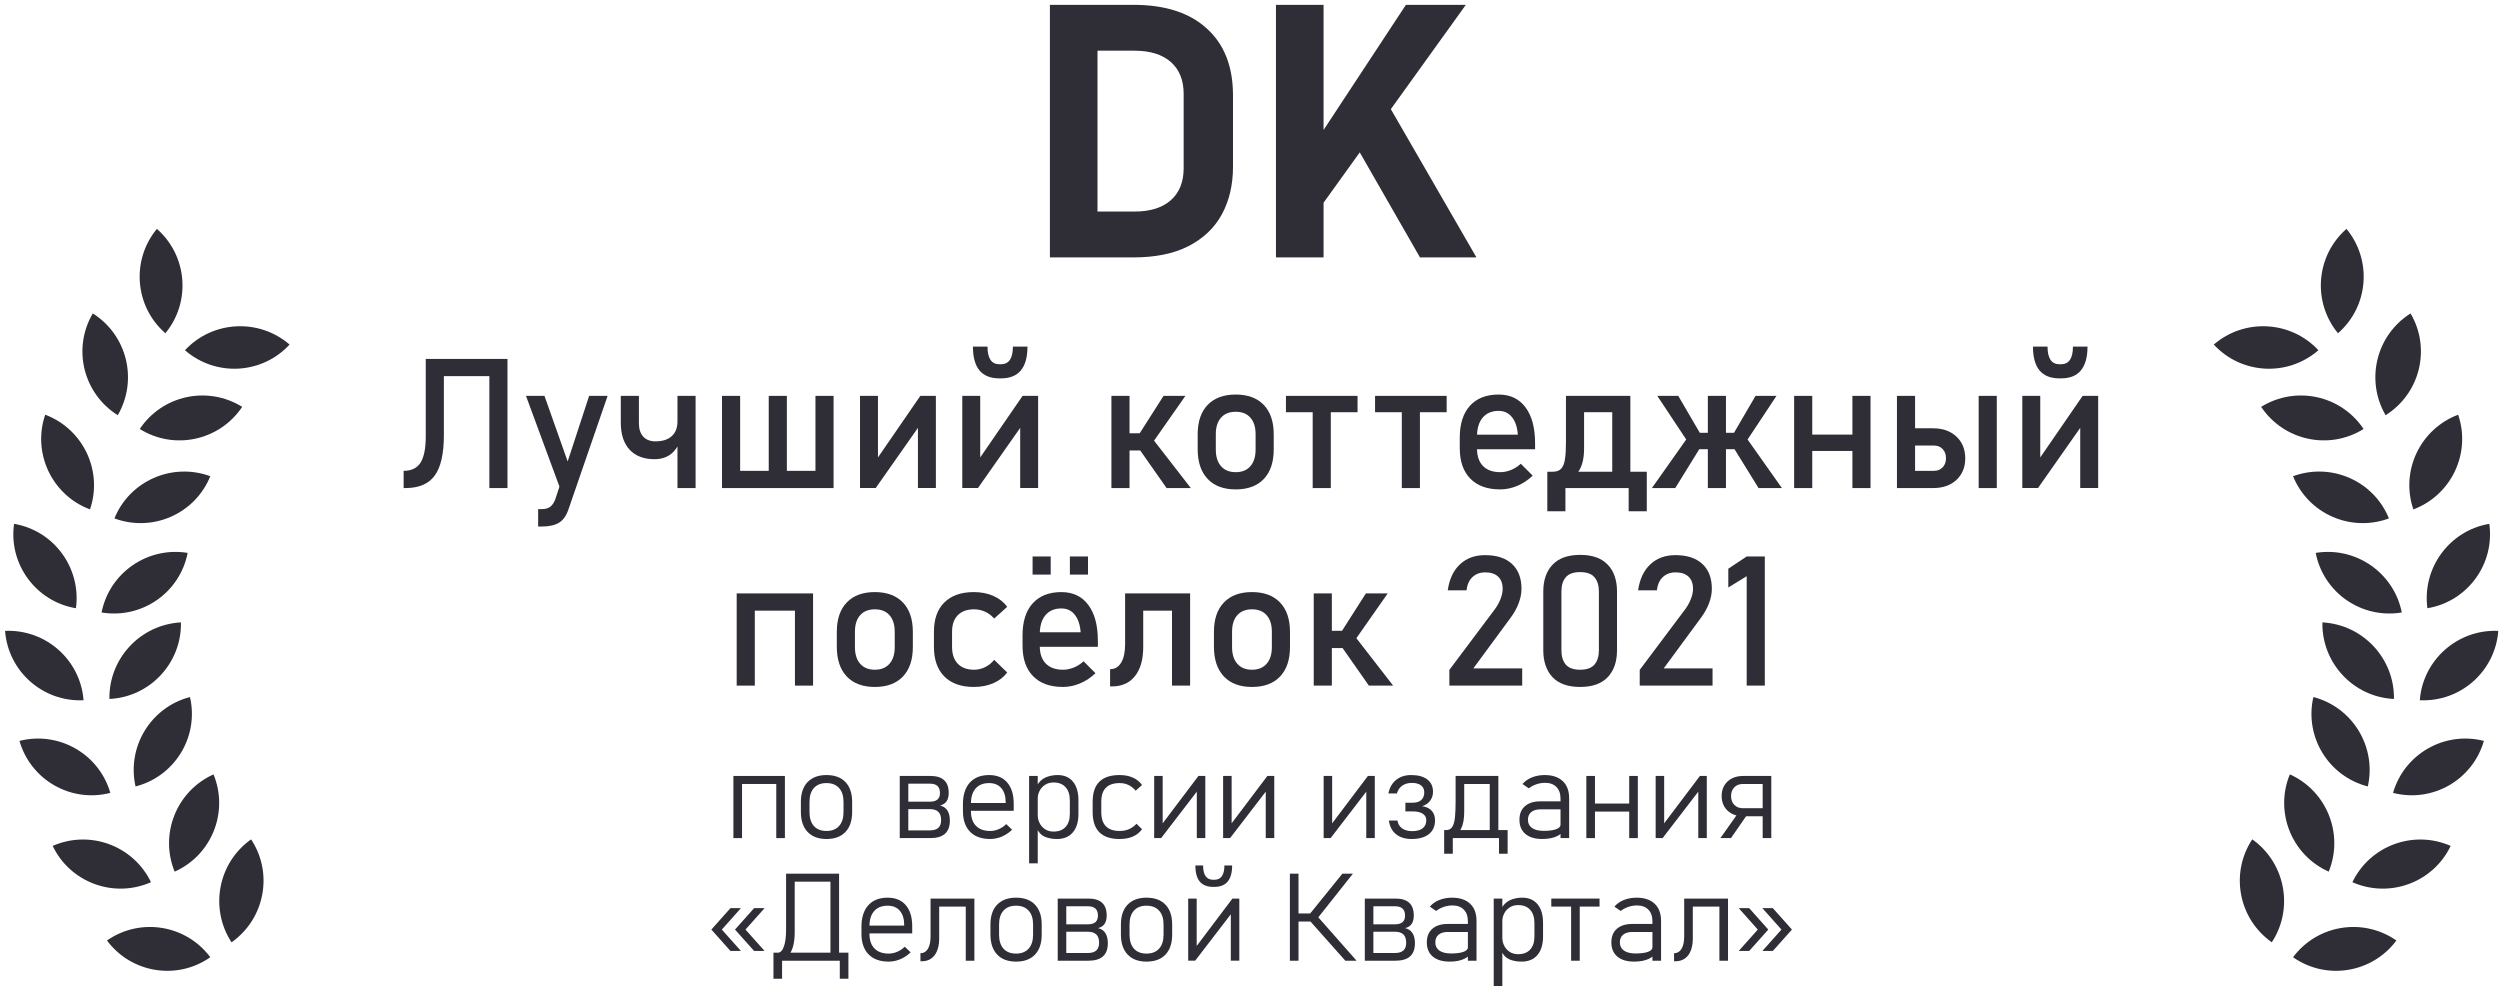 <?xml version="1.0" encoding="UTF-8"?> <svg xmlns="http://www.w3.org/2000/svg" width="367" height="145" viewBox="0 0 367 145" fill="none"><path d="M261.518 136.462L258.714 133.316H260.252L263.056 136.462H261.518ZM255.242 139.6L258.046 136.462H259.584L256.78 139.6H255.242ZM258.046 136.462L255.242 133.316H256.78L259.584 136.462H258.046ZM258.714 139.6L261.518 136.462H263.056L260.252 139.6H258.714Z" fill="#2F2D35"></path><path d="M245.754 141.112V139.934C246.223 139.934 246.586 139.72 246.844 139.292C247.107 138.865 247.239 138.261 247.239 137.482V131.91H248.505V137.728C248.505 138.806 248.279 139.641 247.828 140.233C247.383 140.819 246.75 141.112 245.93 141.112H245.754ZM252.407 141.033V131.91H253.673V141.033H252.407ZM248.004 133.087V131.91H253.005V133.087H248.004Z" fill="#2F2D35"></path><path d="M242.576 141.033V135.25C242.576 134.511 242.377 133.94 241.979 133.536C241.586 133.125 241.026 132.92 240.3 132.92C239.872 132.92 239.45 132.991 239.034 133.131C238.618 133.272 238.246 133.471 237.918 133.729L236.995 133.096C237.341 132.68 237.795 132.358 238.357 132.129C238.926 131.895 239.556 131.778 240.247 131.778C241.39 131.778 242.274 132.074 242.901 132.666C243.528 133.257 243.842 134.092 243.842 135.17V141.033H242.576ZM239.904 141.165C238.838 141.165 238.012 140.918 237.426 140.426C236.84 139.934 236.547 139.24 236.547 138.343C236.547 137.482 236.816 136.817 237.355 136.348C237.895 135.874 238.65 135.636 239.623 135.636H242.655L242.778 136.814H239.632C239.046 136.814 238.592 136.949 238.27 137.218C237.953 137.482 237.795 137.857 237.795 138.343C237.795 138.859 237.994 139.26 238.393 139.547C238.797 139.829 239.365 139.969 240.098 139.969C240.883 139.969 241.492 139.89 241.926 139.732C242.359 139.574 242.576 139.351 242.576 139.064L242.761 140.259C242.579 140.453 242.345 140.617 242.058 140.751C241.776 140.886 241.454 140.989 241.091 141.059C240.728 141.129 240.332 141.165 239.904 141.165Z" fill="#2F2D35"></path><path d="M230.64 141.033V132.428H231.905V141.033H230.64ZM227.73 133.087V131.91H234.814V133.087H227.73Z" fill="#2F2D35"></path><path d="M219.277 144.742V131.91H220.543V144.742H219.277ZM223.364 141.165C222.673 141.165 222.069 141.05 221.554 140.822C221.038 140.593 220.66 140.186 220.42 139.6L220.543 137.693C220.543 138.08 220.634 138.458 220.815 138.827C220.997 139.19 221.261 139.489 221.606 139.723C221.952 139.958 222.371 140.075 222.863 140.075C223.625 140.075 224.214 139.849 224.63 139.398C225.046 138.941 225.254 138.302 225.254 137.482V135.504C225.254 134.667 225.046 134.019 224.63 133.562C224.214 133.099 223.625 132.868 222.863 132.868C222.371 132.868 221.952 132.985 221.606 133.219C221.261 133.448 220.997 133.741 220.815 134.098C220.634 134.456 220.543 134.825 220.543 135.206L220.358 133.448C220.687 132.827 221.12 132.393 221.659 132.147C222.198 131.901 222.796 131.778 223.452 131.778C224.431 131.778 225.187 132.103 225.72 132.753C226.253 133.398 226.52 134.312 226.52 135.496V137.482C226.52 138.648 226.244 139.553 225.693 140.198C225.143 140.842 224.366 141.165 223.364 141.165Z" fill="#2F2D35"></path><path d="M215.486 141.033V135.25C215.486 134.511 215.287 133.94 214.889 133.536C214.496 133.125 213.937 132.92 213.21 132.92C212.782 132.92 212.36 132.991 211.944 133.131C211.528 133.272 211.156 133.471 210.828 133.729L209.905 133.096C210.251 132.68 210.705 132.358 211.268 132.129C211.836 131.895 212.466 131.778 213.157 131.778C214.3 131.778 215.185 132.074 215.812 132.666C216.438 133.257 216.752 134.092 216.752 135.17V141.033H215.486ZM212.814 141.165C211.748 141.165 210.922 140.918 210.336 140.426C209.75 139.934 209.457 139.24 209.457 138.343C209.457 137.482 209.727 136.817 210.266 136.348C210.805 135.874 211.561 135.636 212.533 135.636H215.565L215.688 136.814H212.542C211.956 136.814 211.502 136.949 211.18 137.218C210.863 137.482 210.705 137.857 210.705 138.343C210.705 138.859 210.904 139.26 211.303 139.547C211.707 139.829 212.275 139.969 213.008 139.969C213.793 139.969 214.402 139.89 214.836 139.732C215.27 139.574 215.486 139.351 215.486 139.064L215.671 140.259C215.489 140.453 215.255 140.617 214.968 140.751C214.687 140.886 214.364 140.989 214.001 141.059C213.638 141.129 213.242 141.165 212.814 141.165Z" fill="#2F2D35"></path><path d="M201.41 141.033V139.899H204.785C205.336 139.899 205.746 139.776 206.016 139.53C206.291 139.278 206.429 138.903 206.429 138.405V138.378C206.429 137.839 206.291 137.438 206.016 137.174C205.746 136.911 205.336 136.779 204.785 136.779H201.41V135.689H204.785C205.77 135.689 206.262 135.264 206.262 134.415C206.262 133.5 205.775 133.043 204.803 133.043H201.41V131.91H204.864C205.761 131.91 206.432 132.118 206.877 132.534C207.322 132.944 207.545 133.565 207.545 134.397C207.545 134.913 207.439 135.326 207.229 135.636C207.018 135.941 206.698 136.143 206.271 136.243C206.757 136.366 207.117 136.612 207.352 136.981C207.592 137.35 207.712 137.839 207.712 138.449V138.475C207.712 139.331 207.472 139.972 206.991 140.4C206.517 140.822 205.799 141.033 204.838 141.033H201.41ZM200.355 141.033V131.91H201.612V141.033H200.355Z" fill="#2F2D35"></path><path d="M193.381 134.845L192.256 134.195L197.063 128.253H198.61L193.381 134.845ZM197.494 141.033L192.256 135.144L193.372 134.485L199.146 141.033H197.494ZM189.355 141.033V128.253H190.621V141.033H189.355ZM190.226 135.276V134.098H193.521V135.276H190.226Z" fill="#2F2D35"></path><path d="M181.932 141.024H180.684V133.711L180.895 133.94L175.454 141.024H174.426V131.91H175.674V139.372L175.463 139.143L180.921 131.91H181.932V141.024ZM178.1 130.196C177.227 130.196 176.57 129.938 176.131 129.422C175.697 128.901 175.48 128.11 175.48 127.049H176.614C176.614 128.45 177.109 129.15 178.1 129.15H178.258C179.248 129.15 179.743 128.45 179.743 127.049H180.877C180.877 128.11 180.657 128.901 180.218 129.422C179.784 129.938 179.131 130.196 178.258 130.196H178.1Z" fill="#2F2D35"></path><path d="M168.312 141.165C167.117 141.165 166.191 140.819 165.535 140.127C164.879 139.43 164.551 138.452 164.551 137.192V135.707C164.551 134.458 164.879 133.492 165.535 132.806C166.191 132.121 167.117 131.778 168.312 131.778C169.508 131.778 170.434 132.121 171.09 132.806C171.746 133.492 172.074 134.458 172.074 135.707V137.218C172.074 138.472 171.746 139.445 171.09 140.136C170.434 140.822 169.508 141.165 168.312 141.165ZM168.304 139.987C169.101 139.987 169.716 139.747 170.149 139.266C170.589 138.78 170.809 138.097 170.809 137.218V135.707C170.809 134.833 170.589 134.157 170.149 133.676C169.716 133.196 169.101 132.956 168.304 132.956C167.513 132.956 166.9 133.196 166.467 133.676C166.033 134.157 165.816 134.833 165.816 135.707V137.218C165.816 138.097 166.033 138.78 166.467 139.266C166.9 139.747 167.513 139.987 168.304 139.987Z" fill="#2F2D35"></path><path d="M156.328 141.033V139.899H159.703C160.254 139.899 160.664 139.776 160.934 139.53C161.209 139.278 161.347 138.903 161.347 138.405V138.378C161.347 137.839 161.209 137.438 160.934 137.174C160.664 136.911 160.254 136.779 159.703 136.779H156.328V135.689H159.703C160.688 135.689 161.18 135.264 161.18 134.415C161.18 133.5 160.693 133.043 159.721 133.043H156.328V131.91H159.782C160.679 131.91 161.35 132.118 161.795 132.534C162.24 132.944 162.463 133.565 162.463 134.397C162.463 134.913 162.357 135.326 162.146 135.636C161.936 135.941 161.616 136.143 161.188 136.243C161.675 136.366 162.035 136.612 162.27 136.981C162.51 137.35 162.63 137.839 162.63 138.449V138.475C162.63 139.331 162.39 139.972 161.909 140.4C161.435 140.822 160.717 141.033 159.756 141.033H156.328ZM155.273 141.033V131.91H156.53V141.033H155.273Z" fill="#2F2D35"></path><path d="M149.16 141.165C147.965 141.165 147.039 140.819 146.383 140.127C145.727 139.43 145.398 138.452 145.398 137.192V135.707C145.398 134.458 145.727 133.492 146.383 132.806C147.039 132.121 147.965 131.778 149.16 131.778C150.355 131.778 151.281 132.121 151.938 132.806C152.594 133.492 152.922 134.458 152.922 135.707V137.218C152.922 138.472 152.594 139.445 151.938 140.136C151.281 140.822 150.355 141.165 149.16 141.165ZM149.151 139.987C149.948 139.987 150.563 139.747 150.997 139.266C151.437 138.78 151.656 138.097 151.656 137.218V135.707C151.656 134.833 151.437 134.157 150.997 133.676C150.563 133.196 149.948 132.956 149.151 132.956C148.36 132.956 147.748 133.196 147.314 133.676C146.881 134.157 146.664 134.833 146.664 135.707V137.218C146.664 138.097 146.881 138.78 147.314 139.266C147.748 139.747 148.36 139.987 149.151 139.987Z" fill="#2F2D35"></path><path d="M135.121 141.112V139.934C135.59 139.934 135.953 139.72 136.211 139.292C136.475 138.865 136.606 138.261 136.606 137.482V131.91H137.872V137.728C137.872 138.806 137.646 139.641 137.195 140.233C136.75 140.819 136.117 141.112 135.297 141.112H135.121ZM141.774 141.033V131.91H143.04V141.033H141.774ZM137.371 133.087V131.91H142.372V133.087H137.371Z" fill="#2F2D35"></path><path d="M130.46 141.165C129.188 141.165 128.204 140.81 127.507 140.101C126.81 139.386 126.461 138.378 126.461 137.078V136.049C126.461 134.69 126.795 133.638 127.463 132.894C128.137 132.15 129.083 131.778 130.302 131.778C131.45 131.778 132.338 132.144 132.965 132.876C133.598 133.609 133.914 134.643 133.914 135.979V137.025H127.322V135.882H132.736V135.794C132.736 134.892 132.522 134.195 132.095 133.703C131.673 133.205 131.075 132.956 130.302 132.956C129.452 132.956 128.796 133.216 128.333 133.738C127.87 134.259 127.639 134.998 127.639 135.953V137.113C127.639 138.027 127.885 138.736 128.377 139.24C128.869 139.738 129.563 139.987 130.46 139.987C130.882 139.987 131.298 139.899 131.708 139.723C132.124 139.547 132.493 139.298 132.815 138.976L133.677 139.802C133.231 140.236 132.728 140.573 132.165 140.813C131.603 141.047 131.034 141.165 130.46 141.165Z" fill="#2F2D35"></path><path d="M113.789 140.769V139.855H114.176C114.562 139.855 114.861 139.556 115.072 138.958C115.289 138.361 115.397 137.52 115.397 136.436V128.253H116.663V136.858C116.663 137.684 116.578 138.39 116.408 138.976C116.244 139.556 116.001 140.001 115.679 140.312C115.362 140.617 114.979 140.769 114.527 140.769H113.789ZM113.543 143.678V139.855H114.809V143.678H113.543ZM113.543 141.033V139.855H123.747V141.033H113.543ZM123.281 143.678V139.855H124.547V143.678H123.281ZM121.91 141.033V128.253H123.176V141.033H121.91ZM116.514 129.431V128.253H122.604V129.431H116.514Z" fill="#2F2D35"></path><path d="M107.897 136.462L110.701 133.316H112.239L109.436 136.462H107.897ZM107.229 139.6L104.426 136.462H105.964L108.768 139.6H107.229ZM104.426 136.462L107.229 133.316H108.768L105.964 136.462H104.426ZM110.701 139.6L107.897 136.462H109.436L112.239 139.6H110.701Z" fill="#2F2D35"></path><path d="M259.331 119.825H255.921C254.966 119.825 254.198 119.555 253.618 119.016C253.038 118.471 252.745 117.753 252.739 116.863C252.739 115.972 253.029 115.257 253.609 114.718C254.195 114.179 254.966 113.91 255.921 113.91H259.331V115.087H255.851C255.329 115.087 254.91 115.251 254.594 115.58C254.277 115.902 254.119 116.33 254.119 116.863C254.119 117.396 254.277 117.827 254.594 118.155C254.916 118.483 255.335 118.647 255.851 118.647H259.331V119.825ZM260.025 123.033H258.76V113.91H260.025V123.033ZM254.11 123.033H252.555L255.385 119.025L256.598 119.429L254.11 123.033Z" fill="#2F2D35"></path><path d="M250.557 123.024H249.309V115.711L249.52 115.94L244.079 123.024H243.051V113.91H244.299V121.372L244.088 121.143L249.546 113.91H250.557V123.024Z" fill="#2F2D35"></path><path d="M239.168 123.033V113.91H240.434V123.033H239.168ZM232.875 123.033V113.91H234.141V123.033H232.875ZM233.64 119.139V117.961H239.941V119.139H233.64Z" fill="#2F2D35"></path><path d="M229.084 123.033V117.25C229.084 116.511 228.885 115.94 228.486 115.536C228.094 115.125 227.534 114.92 226.808 114.92C226.38 114.92 225.958 114.991 225.542 115.131C225.126 115.272 224.754 115.471 224.426 115.729L223.503 115.096C223.849 114.68 224.303 114.358 224.865 114.129C225.434 113.895 226.063 113.778 226.755 113.778C227.897 113.778 228.782 114.074 229.409 114.666C230.036 115.257 230.35 116.092 230.35 117.17V123.033H229.084ZM226.412 123.165C225.346 123.165 224.52 122.918 223.934 122.426C223.348 121.934 223.055 121.24 223.055 120.343C223.055 119.482 223.324 118.817 223.863 118.348C224.402 117.874 225.158 117.636 226.131 117.636H229.163L229.286 118.814H226.14C225.554 118.814 225.1 118.949 224.777 119.218C224.461 119.482 224.303 119.857 224.303 120.343C224.303 120.859 224.502 121.26 224.9 121.547C225.305 121.829 225.873 121.969 226.605 121.969C227.391 121.969 228 121.89 228.434 121.732C228.867 121.574 229.084 121.351 229.084 121.064L229.269 122.259C229.087 122.453 228.853 122.617 228.565 122.751C228.284 122.886 227.962 122.989 227.599 123.059C227.235 123.129 226.84 123.165 226.412 123.165Z" fill="#2F2D35"></path><path d="M213.041 122.505L212.074 121.855H212.285C212.707 121.855 213.015 121.691 213.208 121.363C213.407 121.029 213.536 120.548 213.595 119.921C213.653 119.294 213.683 118.536 213.683 117.645V113.91H214.948V119.122C214.948 120.2 214.799 121.035 214.5 121.626C214.207 122.212 213.791 122.505 213.252 122.505H213.041ZM212.004 125.327V121.855H213.27V125.327H212.004ZM212.004 123.033V121.855H220.257V123.033H212.004ZM220.055 125.327V121.855H221.32V125.327H220.055ZM218.692 123.033V113.91H219.958V123.033H218.692ZM214.799 115.087V113.91H219.817V115.087H214.799Z" fill="#2F2D35"></path><path d="M207.218 123.165C206.28 123.165 205.519 122.93 204.933 122.461C204.353 121.987 204.004 121.319 203.887 120.458H205.144C205.226 120.956 205.454 121.339 205.829 121.609C206.21 121.878 206.702 122.013 207.306 122.013C207.968 122.013 208.478 121.875 208.835 121.6C209.198 121.319 209.38 120.926 209.38 120.422V120.414C209.38 119.998 209.207 119.678 208.861 119.456C208.516 119.227 208.026 119.113 207.394 119.113H206.312V117.838H207.394C207.933 117.838 208.349 117.707 208.642 117.443C208.935 117.173 209.081 116.798 209.081 116.318V116.309C209.081 115.87 208.92 115.53 208.598 115.29C208.281 115.049 207.833 114.929 207.253 114.929C206.696 114.929 206.225 115.067 205.838 115.342C205.457 115.612 205.199 115.993 205.064 116.485H203.816C203.986 115.624 204.364 114.958 204.95 114.49C205.536 114.015 206.274 113.778 207.165 113.778C208.179 113.778 208.964 113.992 209.521 114.419C210.083 114.847 210.364 115.451 210.364 116.23V116.239C210.364 116.737 210.224 117.173 209.942 117.548C209.667 117.917 209.277 118.187 208.773 118.357C209.377 118.433 209.843 118.653 210.171 119.016C210.499 119.379 210.663 119.848 210.663 120.422V120.431C210.663 121.298 210.361 121.972 209.758 122.453C209.16 122.927 208.313 123.165 207.218 123.165Z" fill="#2F2D35"></path><path d="M201.818 123.024H200.57V115.711L200.781 115.94L195.341 123.024H194.312V113.91H195.561V121.372L195.35 121.143L200.808 113.91H201.818V123.024Z" fill="#2F2D35"></path><path d="M187.061 123.024H185.812V115.711L186.023 115.94L180.583 123.024H179.555V113.91H180.803V121.372L180.592 121.143L186.05 113.91H187.061V123.024Z" fill="#2F2D35"></path><path d="M176.939 123.024H175.691V115.711L175.902 115.94L170.462 123.024H169.434V113.91H170.682V121.372L170.471 121.143L175.929 113.91H176.939V123.024Z" fill="#2F2D35"></path><path d="M164.349 123.165C163.03 123.165 162.043 122.836 161.387 122.18C160.73 121.518 160.402 120.525 160.402 119.201V117.698C160.402 116.385 160.73 115.404 161.387 114.753C162.043 114.103 163.03 113.778 164.349 113.778C165.099 113.778 165.746 113.901 166.291 114.147C166.842 114.387 167.296 114.75 167.653 115.237L166.713 116.072C166.402 115.697 166.051 115.418 165.658 115.237C165.271 115.049 164.844 114.956 164.375 114.956C163.473 114.956 162.796 115.184 162.345 115.641C161.894 116.092 161.668 116.778 161.668 117.698V119.201C161.668 120.132 161.894 120.83 162.345 121.292C162.796 121.755 163.473 121.987 164.375 121.987C164.873 121.987 165.324 121.899 165.729 121.723C166.139 121.547 166.508 121.281 166.836 120.923L167.653 121.732C167.296 122.212 166.842 122.573 166.291 122.813C165.746 123.047 165.099 123.165 164.349 123.165Z" fill="#2F2D35"></path><path d="M151.074 126.742V113.91H152.34V126.742H151.074ZM155.161 123.165C154.47 123.165 153.866 123.05 153.351 122.822C152.835 122.593 152.457 122.186 152.217 121.6L152.34 119.693C152.34 120.08 152.431 120.458 152.612 120.827C152.794 121.19 153.058 121.489 153.403 121.723C153.749 121.958 154.168 122.075 154.66 122.075C155.422 122.075 156.011 121.849 156.427 121.398C156.843 120.941 157.051 120.302 157.051 119.482V117.504C157.051 116.667 156.843 116.019 156.427 115.562C156.011 115.099 155.422 114.868 154.66 114.868C154.168 114.868 153.749 114.985 153.403 115.219C153.058 115.448 152.794 115.741 152.612 116.098C152.431 116.456 152.34 116.825 152.34 117.206L152.155 115.448C152.483 114.827 152.917 114.393 153.456 114.147C153.995 113.901 154.593 113.778 155.249 113.778C156.228 113.778 156.983 114.103 157.517 114.753C158.05 115.398 158.316 116.312 158.316 117.496V119.482C158.316 120.648 158.041 121.553 157.49 122.198C156.939 122.842 156.163 123.165 155.161 123.165Z" fill="#2F2D35"></path><path d="M145.358 123.165C144.087 123.165 143.103 122.81 142.405 122.101C141.708 121.386 141.359 120.378 141.359 119.078V118.049C141.359 116.69 141.693 115.638 142.361 114.894C143.035 114.15 143.981 113.778 145.2 113.778C146.349 113.778 147.236 114.144 147.863 114.876C148.496 115.609 148.812 116.643 148.812 117.979V119.025H142.221V117.882H147.635V117.794C147.635 116.892 147.421 116.195 146.993 115.703C146.571 115.205 145.974 114.956 145.2 114.956C144.351 114.956 143.694 115.216 143.231 115.738C142.769 116.259 142.537 116.998 142.537 117.953V119.113C142.537 120.027 142.783 120.736 143.275 121.24C143.768 121.738 144.462 121.987 145.358 121.987C145.78 121.987 146.196 121.899 146.606 121.723C147.022 121.547 147.392 121.298 147.714 120.976L148.575 121.802C148.13 122.236 147.626 122.573 147.063 122.813C146.501 123.047 145.933 123.165 145.358 123.165Z" fill="#2F2D35"></path><path d="M133.137 123.033V121.899H136.512C137.062 121.899 137.473 121.776 137.742 121.53C138.018 121.278 138.155 120.903 138.155 120.405V120.378C138.155 119.839 138.018 119.438 137.742 119.174C137.473 118.911 137.062 118.779 136.512 118.779H133.137V117.689H136.512C137.496 117.689 137.988 117.264 137.988 116.415C137.988 115.5 137.502 115.043 136.529 115.043H133.137V113.91H136.591C137.487 113.91 138.158 114.118 138.604 114.534C139.049 114.944 139.271 115.565 139.271 116.397C139.271 116.913 139.166 117.326 138.955 117.636C138.744 117.941 138.425 118.143 137.997 118.243C138.483 118.366 138.844 118.612 139.078 118.981C139.318 119.35 139.438 119.839 139.438 120.449V120.475C139.438 121.331 139.198 121.972 138.718 122.4C138.243 122.822 137.525 123.033 136.564 123.033H133.137ZM132.082 123.033V113.91H133.339V123.033H132.082Z" fill="#2F2D35"></path><path d="M121.332 123.165C120.137 123.165 119.211 122.819 118.555 122.127C117.898 121.43 117.57 120.452 117.57 119.192V117.707C117.57 116.458 117.898 115.492 118.555 114.806C119.211 114.121 120.137 113.778 121.332 113.778C122.527 113.778 123.453 114.121 124.109 114.806C124.766 115.492 125.094 116.458 125.094 117.707V119.218C125.094 120.472 124.766 121.445 124.109 122.136C123.453 122.822 122.527 123.165 121.332 123.165ZM121.323 121.987C122.12 121.987 122.735 121.747 123.169 121.266C123.608 120.78 123.828 120.097 123.828 119.218V117.707C123.828 116.833 123.608 116.157 123.169 115.676C122.735 115.196 122.12 114.956 121.323 114.956C120.532 114.956 119.92 115.196 119.486 115.676C119.053 116.157 118.836 116.833 118.836 117.707V119.218C118.836 120.097 119.053 120.78 119.486 121.266C119.92 121.747 120.532 121.987 121.323 121.987Z" fill="#2F2D35"></path><path d="M113.957 123.033V113.91H115.223V123.033H113.957ZM107.664 123.033V113.91H108.93V123.033H107.664ZM108.429 115.087V113.91H114.73V115.087H108.429Z" fill="#2F2D35"></path><path d="M259.074 81.69V100.649H256.414V84.585L253.715 86.241V83.489L256.414 81.69H259.074Z" fill="#2F2D35"></path><path d="M240.711 100.649V98.341L247.322 89.526C247.705 89.022 248 88.501 248.209 87.962C248.426 87.423 248.535 86.914 248.535 86.436V86.41C248.535 85.654 248.313 85.067 247.87 84.65C247.426 84.232 246.796 84.024 245.979 84.024C245.214 84.024 244.588 84.254 244.101 84.715C243.623 85.167 243.332 85.81 243.228 86.645V86.658H240.477V86.645C240.711 85.01 241.307 83.746 242.263 82.85C243.219 81.946 244.449 81.494 245.953 81.494C247.657 81.494 248.974 81.924 249.904 82.785C250.834 83.646 251.299 84.863 251.299 86.436V86.449C251.299 87.118 251.16 87.823 250.882 88.561C250.604 89.292 250.217 89.991 249.721 90.661L244.232 98.119H251.403V100.649H240.711Z" fill="#2F2D35"></path><path d="M231.966 100.844C230.158 100.844 228.802 100.362 227.898 99.397C227.002 98.424 226.555 97.111 226.555 95.459V86.84C226.555 85.163 227.011 83.846 227.924 82.889C228.837 81.933 230.184 81.455 231.966 81.455C233.757 81.455 235.104 81.933 236.008 82.889C236.921 83.837 237.377 85.154 237.377 86.84V95.459C237.377 97.137 236.921 98.454 236.008 99.41C235.104 100.366 233.757 100.844 231.966 100.844ZM231.966 98.315C232.94 98.315 233.639 98.063 234.065 97.559C234.5 97.046 234.717 96.346 234.717 95.459V86.84C234.717 85.945 234.5 85.245 234.065 84.741C233.639 84.237 232.94 83.985 231.966 83.985C230.992 83.985 230.288 84.237 229.854 84.741C229.428 85.245 229.215 85.945 229.215 86.84V95.459C229.215 96.346 229.428 97.046 229.854 97.559C230.288 98.063 230.992 98.315 231.966 98.315Z" fill="#2F2D35"></path><path d="M212.766 100.649V98.341L219.377 89.526C219.759 89.022 220.055 88.501 220.264 87.962C220.481 87.423 220.59 86.914 220.59 86.436V86.41C220.59 85.654 220.368 85.067 219.925 84.65C219.481 84.232 218.851 84.024 218.034 84.024C217.269 84.024 216.643 84.254 216.156 84.715C215.678 85.167 215.387 85.81 215.283 86.645V86.658H212.531V86.645C212.766 85.01 213.361 83.746 214.318 82.85C215.274 81.946 216.504 81.494 218.008 81.494C219.712 81.494 221.029 81.924 221.959 82.785C222.889 83.646 223.354 84.863 223.354 86.436V86.449C223.354 87.118 223.215 87.823 222.937 88.561C222.658 89.292 222.272 89.991 221.776 90.661L216.287 98.119H223.458V100.649H212.766Z" fill="#2F2D35"></path><path d="M198.045 95.212L196.832 92.878L200.51 87.114H203.717L198.045 95.212ZM192.855 100.649V87.114H195.515V100.649H192.855ZM200.953 100.649L196.95 94.938L199.023 93.569L204.513 100.649H200.953ZM194.146 95.133V92.604H199.036V95.133H194.146Z" fill="#2F2D35"></path><path d="M183.788 100.844C182.014 100.844 180.641 100.331 179.667 99.306C178.694 98.271 178.207 96.82 178.207 94.951V92.747C178.207 90.895 178.694 89.461 179.667 88.444C180.641 87.427 182.014 86.918 183.788 86.918C185.561 86.918 186.935 87.427 187.908 88.444C188.882 89.461 189.369 90.895 189.369 92.747V94.99C189.369 96.85 188.882 98.293 187.908 99.319C186.935 100.336 185.561 100.844 183.788 100.844ZM183.788 98.315C184.718 98.315 185.435 98.024 185.939 97.441C186.452 96.859 186.709 96.042 186.709 94.99V92.747C186.709 91.695 186.452 90.882 185.939 90.309C185.435 89.735 184.718 89.448 183.788 89.448C182.866 89.448 182.149 89.735 181.636 90.309C181.123 90.882 180.867 91.695 180.867 92.747V94.99C180.867 96.042 181.123 96.859 181.636 97.441C182.149 98.024 182.866 98.315 183.788 98.315Z" fill="#2F2D35"></path><path d="M162.961 100.766V98.237C163.656 98.237 164.195 97.919 164.578 97.285C164.969 96.65 165.165 95.755 165.165 94.599V87.114H167.825V94.964C167.825 96.816 167.42 98.245 166.612 99.254C165.812 100.262 164.682 100.766 163.222 100.766H162.961ZM172.049 100.649V87.114H174.709V100.649H172.049ZM166.821 89.644V87.114H173.458V89.644H166.821Z" fill="#2F2D35"></path><path d="M156.042 100.845C154.156 100.845 152.695 100.319 151.661 99.267C150.627 98.215 150.109 96.72 150.109 94.781V93.256C150.109 91.239 150.605 89.679 151.596 88.575C152.596 87.471 153.999 86.919 155.808 86.919C157.511 86.919 158.828 87.545 159.758 88.796C160.697 90.048 161.167 91.804 161.167 94.064V94.951H152.039V92.812H158.637C158.559 91.717 158.272 90.861 157.776 90.244C157.29 89.626 156.633 89.318 155.808 89.318C154.808 89.318 154.03 89.648 153.474 90.309C152.917 90.969 152.639 91.904 152.639 93.112V94.834C152.639 95.955 152.935 96.816 153.526 97.415C154.125 98.015 154.964 98.315 156.042 98.315C156.581 98.315 157.116 98.206 157.646 97.989C158.176 97.772 158.65 97.467 159.067 97.076L160.815 98.823C160.145 99.467 159.393 99.967 158.559 100.323C157.724 100.671 156.885 100.845 156.042 100.845ZM157.059 84.35V81.69H159.719V84.35H157.059ZM151.583 84.35V81.69H154.243V84.35H151.583Z" fill="#2F2D35"></path><path d="M142.956 100.844C141.096 100.844 139.653 100.331 138.627 99.306C137.61 98.28 137.102 96.833 137.102 94.964V92.734C137.102 90.882 137.61 89.452 138.627 88.444C139.653 87.427 141.096 86.918 142.956 86.918C144.017 86.918 144.973 87.105 145.825 87.479C146.677 87.853 147.355 88.388 147.859 89.083L145.942 90.804C145.568 90.37 145.125 90.035 144.612 89.8C144.099 89.565 143.56 89.448 142.995 89.448C141.97 89.448 141.174 89.735 140.609 90.309C140.044 90.882 139.762 91.691 139.762 92.734V94.964C139.762 96.033 140.044 96.859 140.609 97.441C141.174 98.024 141.97 98.315 142.995 98.315C143.56 98.315 144.099 98.189 144.612 97.937C145.125 97.684 145.568 97.328 145.942 96.867L147.859 98.719C147.355 99.397 146.672 99.923 145.812 100.297C144.96 100.662 144.008 100.844 142.956 100.844Z" fill="#2F2D35"></path><path d="M128.425 100.844C126.651 100.844 125.278 100.331 124.304 99.306C123.331 98.271 122.844 96.82 122.844 94.951V92.747C122.844 90.895 123.331 89.461 124.304 88.444C125.278 87.427 126.651 86.918 128.425 86.918C130.198 86.918 131.571 87.427 132.545 88.444C133.519 89.461 134.005 90.895 134.005 92.747V94.99C134.005 96.85 133.519 98.293 132.545 99.319C131.571 100.336 130.198 100.844 128.425 100.844ZM128.425 98.315C129.355 98.315 130.072 98.024 130.576 97.441C131.089 96.859 131.345 96.042 131.345 94.99V92.747C131.345 91.695 131.089 90.882 130.576 90.309C130.072 89.735 129.355 89.448 128.425 89.448C127.503 89.448 126.786 89.735 126.273 90.309C125.76 90.882 125.504 91.695 125.504 92.747V94.99C125.504 96.042 125.76 96.859 126.273 97.441C126.786 98.024 127.503 98.315 128.425 98.315Z" fill="#2F2D35"></path><path d="M116.698 100.649V87.114H119.358V100.649H116.698ZM108.145 100.649V87.114H110.805V100.649H108.145ZM109.801 89.644V87.114H118.107V89.644H109.801Z" fill="#2F2D35"></path><path d="M308.011 71.636H305.377V62.026L305.69 62.365L299.183 71.636H296.875V58.114H299.509V67.946L299.196 67.607L305.729 58.114H308.011V71.636ZM302.325 55.545C301.03 55.545 300.057 55.159 299.405 54.385C298.761 53.603 298.44 52.434 298.44 50.877H300.578C300.578 52.607 301.161 53.472 302.325 53.472H302.56C303.725 53.472 304.307 52.607 304.307 50.877H306.446C306.446 52.434 306.12 53.603 305.468 54.385C304.825 55.159 303.855 55.545 302.56 55.545H302.325Z" fill="#2F2D35"></path><path d="M290.469 71.649V58.114H293.129V71.649H290.469ZM279.764 71.649V69.119H283.884C284.423 69.119 284.853 68.95 285.175 68.611C285.505 68.272 285.67 67.824 285.67 67.268C285.67 66.703 285.505 66.251 285.175 65.912C284.853 65.573 284.423 65.403 283.884 65.403H279.764V62.874H283.78C285.197 62.874 286.335 63.278 287.196 64.086C288.057 64.886 288.491 65.947 288.5 67.268C288.5 68.58 288.07 69.641 287.209 70.449C286.348 71.249 285.205 71.649 283.78 71.649H279.764ZM278.473 71.649V58.114H281.133V71.649H278.473Z" fill="#2F2D35"></path><path d="M271.933 71.649V58.114H274.593V71.649H271.933ZM263.379 71.649V58.114H266.039V71.649H263.379ZM265.035 66.199V63.799H273.341V66.199H265.035Z" fill="#2F2D35"></path><path d="M258.156 71.649L254.544 65.807L256.487 64.438L261.586 71.649H258.156ZM242.496 71.649L247.594 64.438L249.537 65.807L245.925 71.649H242.496ZM248.572 66.081L243.291 58.114H246.369L249.655 63.747L248.572 66.081ZM250.711 71.649V58.114H253.371V71.649H250.711ZM247.581 65.938V63.539H256.5V65.938H247.581ZM255.509 66.081L254.427 63.747L257.713 58.114H260.79L255.509 66.081Z" fill="#2F2D35"></path><path d="M228.54 70.606L227.627 69.25H227.94C228.488 69.25 228.9 69.102 229.179 68.806C229.457 68.502 229.644 68.033 229.739 67.398C229.835 66.764 229.883 65.951 229.883 64.96V58.114H232.543V65.847C232.543 67.42 232.221 68.606 231.578 69.406C230.935 70.206 230.026 70.606 228.853 70.606H228.54ZM227.145 75.052V69.25H229.805V75.052H227.145ZM227.145 71.649V69.25H240.171V71.649H227.145ZM239.088 75.052V69.25H241.748V75.052H239.088ZM236.676 71.649V58.114H239.336V71.649H236.676ZM231.539 60.514V58.114H237.563V60.514H231.539Z" fill="#2F2D35"></path><path d="M220.226 71.844C218.339 71.844 216.879 71.319 215.845 70.267C214.81 69.215 214.293 67.72 214.293 65.781V64.255C214.293 62.239 214.788 60.678 215.779 59.574C216.779 58.471 218.183 57.919 219.991 57.919C221.695 57.919 223.012 58.544 223.942 59.796C224.881 61.048 225.35 62.804 225.35 65.064V65.951H216.223V63.812H222.821C222.742 62.717 222.456 61.861 221.96 61.243C221.473 60.626 220.817 60.318 219.991 60.318C218.991 60.318 218.213 60.648 217.657 61.309C217.101 61.969 216.823 62.904 216.823 64.112V65.833C216.823 66.955 217.118 67.815 217.709 68.415C218.309 69.015 219.148 69.315 220.226 69.315C220.765 69.315 221.299 69.206 221.83 68.989C222.36 68.772 222.834 68.467 223.251 68.076L224.998 69.823C224.329 70.467 223.577 70.966 222.742 71.323C221.908 71.671 221.069 71.844 220.226 71.844Z" fill="#2F2D35"></path><path d="M205.784 71.649V59.535H208.444V71.649H205.784ZM201.859 60.514V58.114H212.369V60.514H201.859Z" fill="#2F2D35"></path><path d="M192.702 71.649V59.535H195.362V71.649H192.702ZM188.777 60.514V58.114H199.287V60.514H188.777Z" fill="#2F2D35"></path><path d="M181.401 71.844C179.628 71.844 178.254 71.332 177.281 70.306C176.307 69.271 175.82 67.82 175.82 65.951V63.747C175.82 61.895 176.307 60.461 177.281 59.444C178.254 58.427 179.628 57.919 181.401 57.919C183.174 57.919 184.548 58.427 185.522 59.444C186.495 60.461 186.982 61.895 186.982 63.747V65.99C186.982 67.85 186.495 69.293 185.522 70.319C184.548 71.336 183.174 71.844 181.401 71.844ZM181.401 69.315C182.331 69.315 183.048 69.024 183.553 68.441C184.065 67.859 184.322 67.042 184.322 65.99V63.747C184.322 62.695 184.065 61.882 183.553 61.309C183.048 60.735 182.331 60.448 181.401 60.448C180.48 60.448 179.763 60.735 179.25 61.309C178.737 61.882 178.48 62.695 178.48 63.747V65.99C178.48 67.042 178.737 67.859 179.25 68.441C179.763 69.024 180.48 69.315 181.401 69.315Z" fill="#2F2D35"></path><path d="M168.346 66.212L167.133 63.878L170.81 58.114H174.018L168.346 66.212ZM163.156 71.649V58.114H165.816V71.649H163.156ZM171.254 71.649L167.251 65.938L169.324 64.569L174.813 71.649H171.254ZM164.447 66.133V63.604H169.337V66.133H164.447Z" fill="#2F2D35"></path><path d="M152.397 71.636H149.763V62.026L150.076 62.365L143.57 71.636H141.262V58.114H143.896V67.946L143.583 67.607L150.115 58.114H152.397V71.636ZM146.712 55.545C145.417 55.545 144.443 55.159 143.791 54.385C143.148 53.603 142.826 52.434 142.826 50.877H144.965C144.965 52.607 145.547 53.472 146.712 53.472H146.947C148.112 53.472 148.694 52.607 148.694 50.877H150.833C150.833 52.434 150.507 53.603 149.855 54.385C149.211 55.159 148.242 55.545 146.947 55.545H146.712Z" fill="#2F2D35"></path><path d="M137.386 71.636H134.752V62.026L135.065 62.365L128.558 71.636H126.25V58.114H128.884V67.946L128.571 67.607L135.104 58.114H137.386V71.636Z" fill="#2F2D35"></path><path d="M107.648 71.649V69.119H121.118V71.649H107.648ZM119.709 71.649V58.114H122.369V71.649H119.709ZM105.992 71.649V58.114H108.652V71.649H105.992ZM112.851 71.649V58.114H115.511V71.649H112.851Z" fill="#2F2D35"></path><path d="M99.452 71.649V58.114H102.112V71.649H99.452ZM96.088 67.411C94.514 67.411 93.293 66.946 92.424 66.016C91.563 65.077 91.133 63.756 91.133 62.052V58.114H93.793V62.143C93.793 62.987 94.006 63.639 94.432 64.099C94.858 64.56 95.453 64.79 96.218 64.79C97.253 64.79 98.048 64.538 98.604 64.034C99.169 63.521 99.452 62.804 99.452 61.883V60.514H100.286V61.791C100.286 63.573 99.921 64.956 99.191 65.938C98.461 66.92 97.426 67.411 96.088 67.411Z" fill="#2F2D35"></path><path d="M86.486 58.114H89.198L83.435 74.817C83.113 75.748 82.648 76.391 82.039 76.747C81.431 77.112 80.596 77.295 79.536 77.295H79.001V74.739H79.536C80.031 74.739 80.422 74.639 80.709 74.439C81.005 74.24 81.261 73.896 81.479 73.409L86.486 58.114ZM82.613 72.757L77.215 58.114H79.927L84.087 69.876L82.613 72.757Z" fill="#2F2D35"></path><path d="M59.254 71.649V69.119C60.393 69.119 61.218 68.719 61.731 67.92C62.244 67.12 62.501 65.829 62.501 64.047V52.69H65.161V63.891C65.161 66.612 64.713 68.585 63.818 69.811C62.931 71.036 61.497 71.649 59.515 71.649H59.254ZM71.837 71.649V52.69H74.497V71.649H71.837ZM64.157 55.22V52.69H73.245V55.22H64.157Z" fill="#2F2D35"></path><path d="M192.413 32.382L191.52 23.304L206.387 0.71H215.185L192.413 32.382ZM187.312 37.788V0.71H194.3V37.788H187.312ZM208.453 37.788L197.691 19.02L203.71 15.22L216.741 37.788H208.453Z" fill="#2F2D35"></path><path d="M157.644 37.788V31.056H166.544C168.839 31.056 170.616 30.504 171.874 29.398C173.132 28.276 173.761 26.712 173.761 24.706V13.792C173.761 11.769 173.132 10.205 171.874 9.1C170.616 7.995 168.839 7.442 166.544 7.442H157.644V0.71H166.391C171.049 0.71 174.645 1.875 177.178 4.204C179.728 6.516 181.003 9.78 181.003 13.996V24.502C181.003 27.137 180.459 29.458 179.371 31.464C178.283 33.453 176.651 35.009 174.475 36.131C172.316 37.236 169.613 37.788 166.365 37.788H157.644ZM154.125 37.788V0.71H161.112V37.788H154.125Z" fill="#2F2D35"></path><path d="M15.702 138.064C19.253 142.843 25.978 143.958 30.871 140.52C27.32 135.759 20.613 134.645 15.702 138.064Z" fill="#2F2D35"></path><path d="M33.99 138.329C38.883 134.891 40.148 128.185 36.861 123.216C31.988 126.673 30.741 133.361 33.99 138.329Z" fill="#2F2D35"></path><path d="M7.732 124.179C10.301 129.544 16.686 131.924 22.164 129.506C19.576 124.141 13.21 121.78 7.732 124.179Z" fill="#2F2D35"></path><path d="M25.638 127.958C31.098 125.521 33.61 119.192 31.343 113.676C25.903 116.132 23.39 122.441 25.638 127.958Z" fill="#2F2D35"></path><path d="M2.859 108.764C4.502 114.488 10.396 117.889 16.195 116.396C14.552 110.691 8.658 107.291 2.859 108.764Z" fill="#2F2D35"></path><path d="M19.897 115.452C25.697 113.96 29.229 108.123 27.888 102.323C22.107 103.834 18.594 109.653 19.897 115.452Z" fill="#2F2D35"></path><path d="M0.742 92.613C1.196 98.545 6.277 103.078 12.266 102.795C11.812 96.864 6.712 92.349 0.742 92.613Z" fill="#2F2D35"></path><path d="M16.061 102.607C22.031 102.323 26.678 97.317 26.564 91.367C20.595 91.688 15.967 96.675 16.061 102.607Z" fill="#2F2D35"></path><path d="M2.064 76.897C1.232 82.79 5.256 88.306 11.15 89.289C11.943 83.395 7.938 77.898 2.064 76.897Z" fill="#2F2D35"></path><path d="M14.909 89.912C20.822 90.894 26.413 87.003 27.547 81.165C21.653 80.202 16.061 84.094 14.909 89.912Z" fill="#2F2D35"></path><path d="M6.637 60.877C4.71 66.506 7.619 72.683 13.211 74.78C15.137 69.151 12.228 62.993 6.637 60.877Z" fill="#2F2D35"></path><path d="M16.798 76.103C22.408 78.181 28.642 75.423 30.871 69.907C25.242 67.848 19.027 70.606 16.798 76.103Z" fill="#2F2D35"></path><path d="M13.622 46.011C10.6 51.149 12.205 57.761 17.287 60.953C20.272 55.815 18.685 49.203 13.622 46.011Z" fill="#2F2D35"></path><path d="M20.518 62.974C25.599 66.147 32.249 64.674 35.555 59.725C30.454 56.57 23.824 58.025 20.518 62.974Z" fill="#2F2D35"></path><path d="M23.031 33.599C19.234 38.19 19.763 44.99 24.278 48.919C28.056 44.329 27.527 37.547 23.031 33.599Z" fill="#2F2D35"></path><path d="M27.15 51.413C31.665 55.342 38.465 54.964 42.508 50.582C37.993 46.69 31.192 47.068 27.15 51.413Z" fill="#2F2D35"></path><path d="M351.79 138.064C348.239 142.843 341.514 143.958 336.621 140.52C340.173 135.759 346.879 134.645 351.79 138.064Z" fill="#2F2D35"></path><path d="M333.502 138.329C328.609 134.891 327.344 128.185 330.631 123.216C335.504 126.673 336.751 133.361 333.502 138.329Z" fill="#2F2D35"></path><path d="M359.761 124.179C357.191 129.544 350.806 131.924 345.328 129.506C347.916 124.141 354.282 121.78 359.761 124.179Z" fill="#2F2D35"></path><path d="M341.854 127.958C336.395 125.521 333.882 119.192 336.149 113.676C341.59 116.132 344.102 122.441 341.854 127.958Z" fill="#2F2D35"></path><path d="M364.634 108.764C362.99 114.488 357.096 117.889 351.297 116.396C352.94 110.691 358.834 107.291 364.634 108.764Z" fill="#2F2D35"></path><path d="M347.595 115.452C341.796 113.96 338.263 108.123 339.604 102.323C345.385 103.834 348.898 109.653 347.595 115.452Z" fill="#2F2D35"></path><path d="M366.75 92.613C366.296 98.545 361.215 103.078 355.227 102.795C355.68 96.864 360.78 92.349 366.75 92.613Z" fill="#2F2D35"></path><path d="M351.431 102.607C345.462 102.323 340.814 97.317 340.928 91.367C346.897 91.688 351.525 96.675 351.431 102.607Z" fill="#2F2D35"></path><path d="M365.429 76.897C366.26 82.79 362.236 88.306 356.342 89.289C355.549 83.395 359.554 77.898 365.429 76.897Z" fill="#2F2D35"></path><path d="M352.583 89.912C346.67 90.894 341.079 87.003 339.945 81.165C345.839 80.202 351.431 84.094 352.583 89.912Z" fill="#2F2D35"></path><path d="M360.855 60.877C362.782 66.506 359.873 72.683 354.282 74.78C352.355 69.151 355.264 62.993 360.855 60.877Z" fill="#2F2D35"></path><path d="M350.695 76.103C345.084 78.181 338.85 75.423 336.621 69.907C342.25 67.848 348.465 70.606 350.695 76.103Z" fill="#2F2D35"></path><path d="M353.87 46.011C356.892 51.149 355.287 57.761 350.205 60.953C347.22 55.815 348.807 49.203 353.87 46.011Z" fill="#2F2D35"></path><path d="M346.974 62.974C341.893 66.147 335.243 64.674 331.938 59.725C337.038 56.57 343.669 58.025 346.974 62.974Z" fill="#2F2D35"></path><path d="M344.461 33.599C348.258 38.19 347.729 44.99 343.214 48.919C339.436 44.329 339.965 37.547 344.461 33.599Z" fill="#2F2D35"></path><path d="M340.342 51.413C335.828 55.342 329.027 54.964 324.984 50.582C329.499 46.69 336.3 47.068 340.342 51.413Z" fill="#2F2D35"></path></svg> 